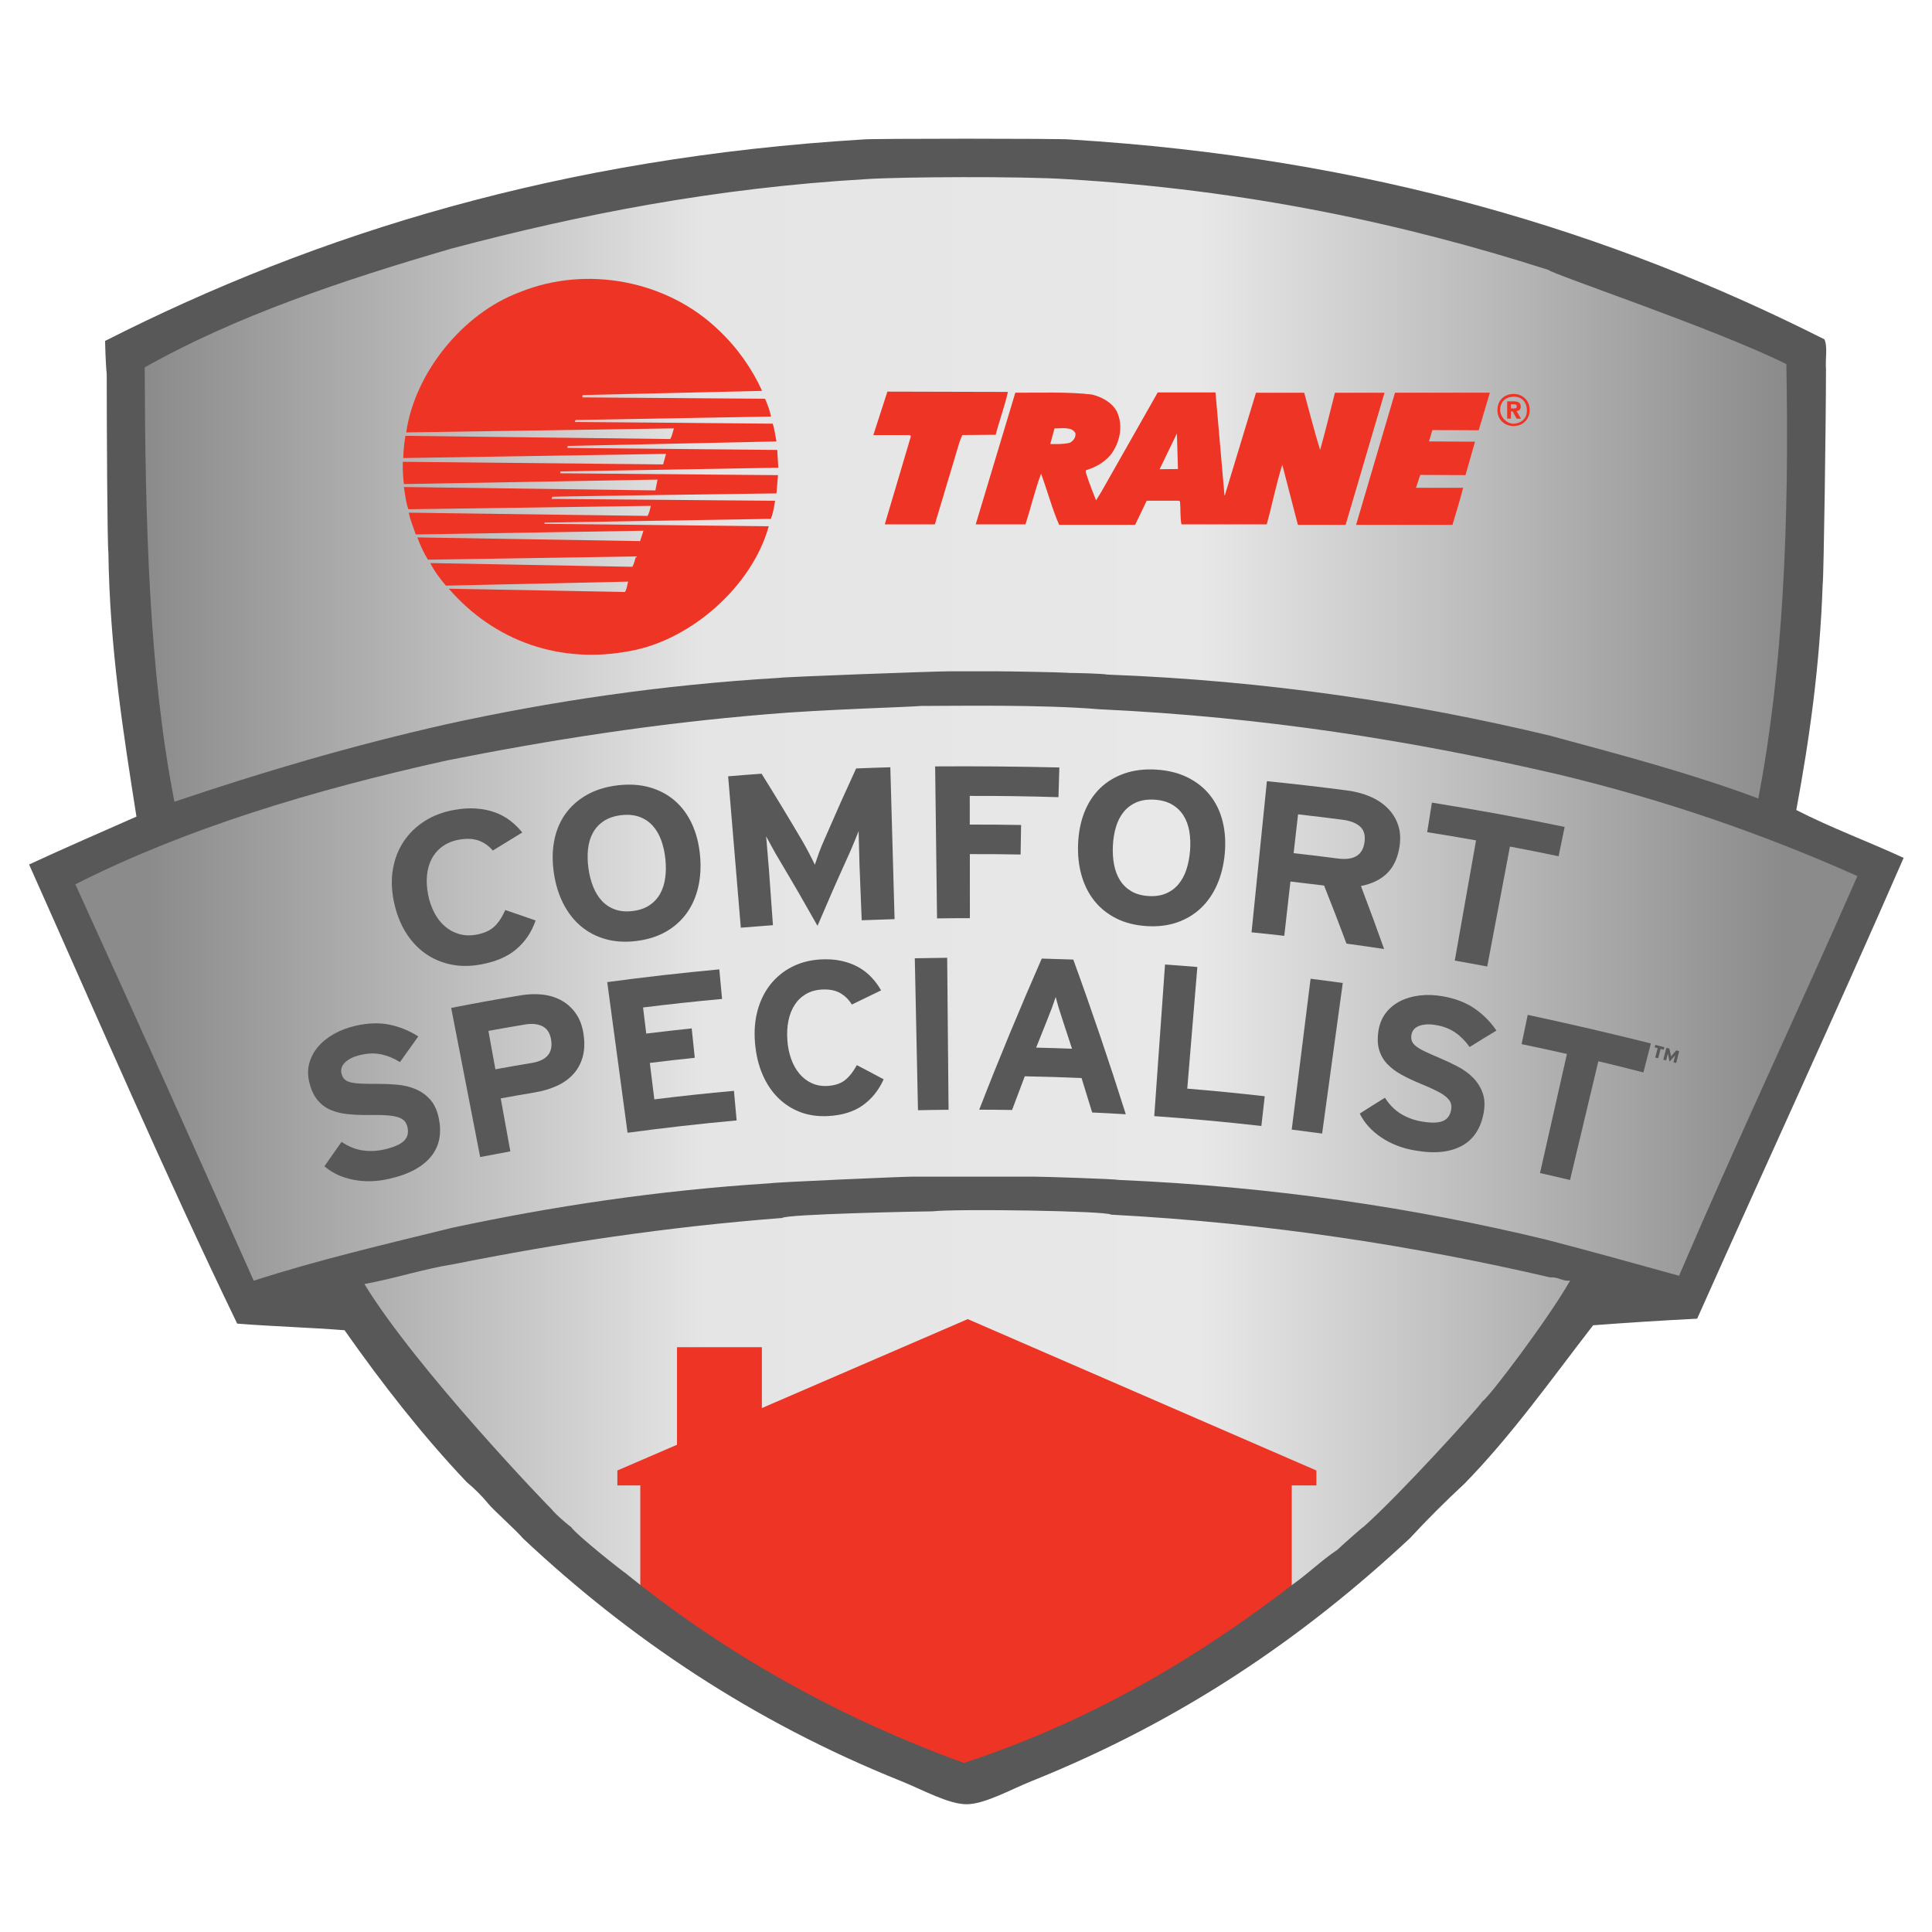<?xml version="1.0" encoding="utf-8"?>
<!-- Generator: Adobe Illustrator 23.0.2, SVG Export Plug-In . SVG Version: 6.00 Build 0)  -->
<svg version="1.1" id="Layer_1" xmlns="http://www.w3.org/2000/svg" xmlns:xlink="http://www.w3.org/1999/xlink" x="0px" y="0px"
	 viewBox="0 0 700 700" style="enable-background:new 0 0 700 700;" xml:space="preserve">
<style type="text/css">
	.st0{fill-rule:evenodd;clip-rule:evenodd;fill:url(#SVGID_1_);}
	.st1{fill:#585858;}
	.st2{fill-rule:evenodd;clip-rule:evenodd;fill:#EE3424;}
	.st3{fill-rule:evenodd;clip-rule:evenodd;fill:#585858;}
	.st4{fill:#EE3424;}
</style>
<g>
	<linearGradient id="SVGID_1_" gradientUnits="userSpaceOnUse" x1="19.852" y1="352.021" x2="679.747" y2="352.021">
		<stop  offset="0.051" style="stop-color:#8B8B8B"/>
		<stop  offset="0.356" style="stop-color:#E5E5E5"/>
		<stop  offset="0.629" style="stop-color:#E8E8E8"/>
		<stop  offset="0.949" style="stop-color:#8B8B8B"/>
	</linearGradient>
	<polygon class="st0" points="43.12,130.95 57.25,296.34 19.85,317.12 92.99,474.19 127.06,473.36 204.36,563.12 288.3,624.62 
		348.97,647.89 446.21,602.18 516.02,545.67 573.36,470.87 609.93,472.53 679.75,314.62 641.52,298 654.81,125.96 464.49,66.12 
		301.6,56.15 150.33,86.07 	"/>
	<g>
		<g>
			<path class="st1" d="M178.55,308.17c-1.42-1.67-3.12-2.87-5.09-3.6c-1.97-0.72-4.36-0.84-7.18-0.33
				c-2.29,0.41-4.26,1.22-5.92,2.41c-1.66,1.19-2.95,2.66-3.89,4.42c-0.93,1.76-1.52,3.74-1.75,5.95c-0.23,2.21-0.1,4.58,0.39,7.11
				c0.47,2.42,1.23,4.62,2.26,6.58s2.31,3.61,3.83,4.92c1.52,1.32,3.24,2.24,5.16,2.79c1.92,0.55,3.99,0.63,6.2,0.23
				c2.72-0.49,4.85-1.42,6.4-2.81c1.55-1.38,2.91-3.43,4.11-6.12c4.41,1.49,6.61,2.25,10.99,3.79c-1.44,4.21-3.77,7.67-6.99,10.4
				c-3.22,2.74-7.51,4.57-12.9,5.54c-3.87,0.7-7.49,0.7-10.89-0.02c-3.39-0.71-6.47-2.04-9.24-4.01c-2.77-1.96-5.13-4.52-7.08-7.68
				c-1.95-3.16-3.38-6.87-4.26-11.13c-0.85-4.11-0.97-8.01-0.34-11.7c0.64-3.69,1.91-7,3.83-9.92c1.92-2.92,4.43-5.4,7.54-7.41
				c3.11-2.01,6.71-3.39,10.8-4.13c2.9-0.52,5.6-0.69,8.07-0.5c2.47,0.18,4.74,0.66,6.77,1.4c2.04,0.75,3.87,1.75,5.5,3
				c1.62,1.25,3.07,2.68,4.35,4.28C184.93,304.24,182.79,305.54,178.55,308.17z"/>
			<path class="st1" d="M253.63,309.85c0.4,4.18,0.17,8.06-0.67,11.65c-0.84,3.59-2.25,6.73-4.22,9.44
				c-1.97,2.71-4.47,4.92-7.52,6.66c-3.05,1.74-6.59,2.84-10.66,3.34c-4.07,0.5-7.78,0.27-11.15-0.68c-3.38-0.95-6.34-2.5-8.91-4.65
				c-2.56-2.15-4.69-4.87-6.37-8.14c-1.68-3.28-2.84-6.99-3.45-11.14s-0.59-8.04,0.11-11.67c0.69-3.63,2.02-6.84,3.97-9.63
				c1.96-2.79,4.53-5.11,7.7-6.94c3.18-1.83,6.92-3.01,11.22-3.54c4.29-0.52,8.21-0.27,11.73,0.73c3.52,1.01,6.57,2.64,9.14,4.88
				c2.56,2.24,4.62,5.04,6.17,8.39C252.26,301.9,253.23,305.67,253.63,309.85z M241.07,311.13c-0.27-2.45-0.77-4.71-1.53-6.77
				c-0.76-2.06-1.8-3.81-3.12-5.25c-1.32-1.44-2.93-2.5-4.84-3.18c-1.9-0.68-4.1-0.87-6.58-0.57c-2.48,0.3-4.57,1.02-6.25,2.13
				c-1.68,1.12-2.99,2.53-3.93,4.25c-0.94,1.71-1.52,3.66-1.77,5.84c-0.24,2.18-0.19,4.49,0.14,6.94c0.33,2.45,0.9,4.69,1.71,6.72
				c0.8,2.04,1.87,3.76,3.19,5.18c1.32,1.41,2.91,2.45,4.77,3.11c1.86,0.66,3.98,0.84,6.38,0.55c2.4-0.29,4.41-0.98,6.05-2.07
				c1.64-1.09,2.93-2.48,3.88-4.17c0.94-1.69,1.56-3.62,1.85-5.79C241.32,315.9,241.33,313.59,241.07,311.13z"/>
			<path class="st1" d="M312.21,333.43c-0.32-8.08-0.48-12.11-0.8-20.19c-0.03-0.74-0.05-1.68-0.07-2.83
				c-0.02-1.15-0.05-2.33-0.1-3.54c-0.05-1.21-0.08-2.33-0.09-3.38c-0.01-1.05-0.05-2.36-0.05-2.36c-0.03,0-1,2.48-1.72,4.24
				s-1.45,3.44-2.19,5.05c-4.52,9.99-6.71,15-10.99,25.03c-5.36-9.5-8.1-14.23-13.7-23.65c-0.92-1.51-1.83-3.11-2.74-4.78
				c-0.91-1.67-2.18-4.02-2.18-4.02c-0.01,0,0.11,1.31,0.21,2.35c0.1,1.04,0.2,2.17,0.28,3.37c0.09,1.2,0.18,2.38,0.29,3.52
				c0.11,1.15,0.19,2.09,0.24,2.82c0.58,8.06,0.87,12.09,1.45,20.15c-4.66,0.34-6.99,0.52-11.64,0.91
				c-1.53-18.28-3.06-36.57-4.59-54.85c4.84-0.41,7.27-0.59,12.12-0.94c4.95,7.94,9.81,15.96,14.56,24.02
				c0.45,0.76,0.91,1.56,1.37,2.4c0.46,0.84,0.9,1.67,1.32,2.48c0.42,0.81,0.82,1.58,1.18,2.3c0.36,0.71,0.84,1.76,0.84,1.76
				c0.07,0,0.85-2.5,1.51-4.29c0.66-1.8,1.36-3.5,2.1-5.11c4.43-10.21,6.7-15.31,11.37-25.47c4.95-0.2,7.43-0.28,12.39-0.42
				c0.51,18.34,1.02,36.68,1.54,55.02C319.35,333.17,316.97,333.25,312.21,333.43z"/>
			<path class="st1" d="M351.36,288.37c0,4.15,0,6.23,0.01,10.39c7.43-0.01,11.15,0.03,18.59,0.15c-0.07,4.28-0.11,6.42-0.18,10.7
				c-7.36-0.13-11.04-0.16-18.39-0.15c0.01,9.29,0.01,13.93,0.02,23.21c-4.76,0-7.14,0.02-11.9,0.08
				c-0.23-18.36-0.46-36.71-0.69-55.07c15.01-0.1,30,0.03,45,0.39c-0.13,4.31-0.19,6.46-0.32,10.76
				C372.78,288.5,362.06,288.34,351.36,288.37z"/>
			<path class="st1" d="M443.76,309.21c-0.37,4.18-1.31,7.95-2.79,11.33c-1.48,3.37-3.45,6.2-5.88,8.5c-2.43,2.3-5.3,4.02-8.61,5.17
				c-3.31,1.15-6.99,1.59-11.07,1.33c-4.08-0.26-7.68-1.16-10.82-2.71c-3.14-1.56-5.77-3.62-7.89-6.21
				c-2.12-2.59-3.71-5.64-4.75-9.17c-1.05-3.53-1.5-7.39-1.34-11.59c0.16-4.19,0.9-8.01,2.24-11.45c1.35-3.44,3.23-6.35,5.66-8.74
				c2.43-2.39,5.38-4.19,8.83-5.4c3.45-1.21,7.34-1.69,11.65-1.42c4.31,0.27,8.11,1.24,11.38,2.87c3.27,1.64,5.97,3.8,8.08,6.47
				c2.11,2.67,3.62,5.8,4.52,9.38C443.87,301.15,444.13,305.03,443.76,309.21z M431.18,308.17c0.19-2.46,0.1-4.77-0.26-6.93
				c-0.37-2.16-1.07-4.07-2.1-5.73c-1.03-1.65-2.42-2.99-4.16-4.01c-1.74-1.02-3.86-1.61-6.35-1.76c-2.49-0.16-4.67,0.16-6.52,0.95
				c-1.86,0.79-3.4,1.94-4.64,3.45c-1.23,1.51-2.17,3.32-2.8,5.42c-0.64,2.1-1.01,4.38-1.13,6.85c-0.12,2.47,0.02,4.77,0.44,6.92
				c0.41,2.15,1.14,4.04,2.18,5.68c1.04,1.63,2.41,2.94,4.11,3.93c1.7,0.99,3.75,1.56,6.16,1.71c2.4,0.15,4.51-0.15,6.32-0.92
				c1.81-0.77,3.33-1.89,4.57-3.38c1.24-1.49,2.2-3.28,2.88-5.36C430.55,312.9,430.99,310.63,431.18,308.17z"/>
			<path class="st1" d="M487.86,341.89c-3.16-8.43-4.78-12.63-8.12-21.04c-4.87-0.61-7.31-0.9-12.19-1.46
				c-0.89,7.87-1.34,11.81-2.23,19.68c-4.74-0.54-7.11-0.79-11.86-1.27c1.85-18.25,3.71-36.51,5.56-54.76
				c9.72,0.97,19.45,2.1,29.14,3.37c2.92,0.38,5.64,1.1,8.16,2.16c2.52,1.06,4.65,2.46,6.4,4.2c1.75,1.74,3.02,3.76,3.82,6.08
				c0.8,2.32,0.97,4.93,0.54,7.83c-0.62,4.1-2.1,7.3-4.42,9.64c-2.33,2.33-5.51,3.89-9.56,4.71c3.45,9.12,5.13,13.68,8.39,22.82
				C496.03,343.03,493.31,342.63,487.86,341.89z M494.39,305.14c0.34-2.49-0.19-4.38-1.6-5.66c-1.41-1.27-3.51-2.1-6.28-2.46
				c-6.47-0.84-9.71-1.23-16.2-1.97c-0.64,5.62-0.96,8.44-1.6,14.06c6.4,0.73,9.59,1.11,15.98,1.94
				C490.51,311.82,493.74,309.87,494.39,305.14z"/>
			<path class="st1" d="M547.08,306.73c-2.74,14.49-5.49,28.97-8.23,43.46c-4.7-0.89-7.05-1.32-11.76-2.15
				c2.57-14.52,5.14-29.04,7.71-43.55c-7.07-1.25-10.61-1.85-17.7-2.98c0.68-4.28,1.02-6.42,1.71-10.71
				c16.09,2.59,32.14,5.48,48.1,8.81c-0.88,4.25-1.32,6.37-2.2,10.62C557.67,308.77,554.14,308.07,547.08,306.73z"/>
			<path class="st1" d="M159,405.21c0.53,2.57,0.59,4.99,0.19,7.27c-0.4,2.28-1.34,4.36-2.79,6.25c-1.46,1.89-3.43,3.54-5.93,4.95
				c-2.5,1.41-5.61,2.54-9.34,3.4c-4.56,1.06-8.9,1.19-13.06,0.38c-4.16-0.81-7.66-2.43-10.52-4.89c2.46-3.55,3.7-5.33,6.21-8.86
				c2.49,1.71,5.04,2.74,7.65,3.11c2.61,0.37,5.25,0.25,7.92-0.37c3.3-0.76,5.62-1.77,6.97-3.03c1.34-1.27,1.8-2.92,1.34-4.97
				c-0.19-0.87-0.52-1.59-0.98-2.16c-0.46-0.57-1.19-1.04-2.19-1.41c-1-0.37-2.38-0.62-4.14-0.76c-1.76-0.14-4.02-0.18-6.75-0.14
				c-2.68,0.04-5.19-0.06-7.53-0.3c-2.34-0.24-4.43-0.76-6.26-1.54c-1.84-0.79-3.41-1.96-4.71-3.52c-1.3-1.56-2.3-3.66-2.97-6.3
				c-0.62-2.44-0.65-4.76-0.08-6.96c0.57-2.2,1.62-4.21,3.14-6.02c1.52-1.81,3.45-3.37,5.77-4.69c2.32-1.31,4.92-2.3,7.78-2.97
				c4.51-1.04,8.63-1.19,12.33-0.44c3.7,0.75,7.21,2.17,10.5,4.27c-2.68,3.71-4.01,5.57-6.64,9.3c-2.23-1.39-4.51-2.32-6.81-2.8
				c-2.3-0.48-4.77-0.41-7.38,0.19c-1.52,0.35-2.77,0.79-3.73,1.32c-0.97,0.53-1.72,1.1-2.26,1.71c-0.54,0.62-0.88,1.24-1.02,1.86
				c-0.14,0.63-0.13,1.25,0.02,1.86c0.21,0.87,0.56,1.55,1.05,2.05c0.49,0.5,1.22,0.88,2.19,1.13c0.97,0.25,2.23,0.41,3.78,0.48
				c1.55,0.07,3.51,0.1,5.89,0.09c2.37-0.01,4.76,0.09,7.14,0.29c2.38,0.2,4.61,0.72,6.66,1.57c2.06,0.84,3.85,2.1,5.37,3.77
				C157.33,399.99,158.39,402.28,159,405.21z"/>
			<path class="st1" d="M211.43,374.71c0.46,3.16,0.34,5.95-0.35,8.36c-0.69,2.41-1.85,4.48-3.45,6.21c-1.61,1.73-3.6,3.13-5.98,4.2
				c-2.38,1.07-5.01,1.85-7.9,2.33c-4.94,0.83-7.4,1.26-12.33,2.16c1.4,7.67,2.09,11.51,3.49,19.19c-4.38,0.8-6.57,1.21-10.94,2.06
				c-3.5-18.01-7-36.02-10.5-54.03c10.13-1.97,15.21-2.89,25.37-4.59c2.72-0.45,5.35-0.52,7.9-0.22c2.55,0.31,4.85,1.05,6.9,2.23
				c2.05,1.17,3.75,2.76,5.11,4.76C210.11,369.35,211,371.8,211.43,374.71z M199.68,376.74c-0.38-2.38-1.41-4.01-3.09-4.88
				c-1.68-0.87-3.82-1.09-6.4-0.66c-5.3,0.89-7.94,1.35-13.23,2.31c1.01,5.57,1.52,8.35,2.53,13.92c5.28-0.96,7.92-1.42,13.2-2.31
				C198.1,384.22,200.43,381.45,199.68,376.74z"/>
			<path class="st1" d="M227.37,410.42c-2.45-18.19-4.9-36.39-7.36-54.58c13.5-1.82,27.04-3.36,40.61-4.62
				c0.4,4.29,0.6,6.43,1,10.72c-9.55,0.87-19.11,1.9-28.63,3.09c0.46,3.78,0.7,5.67,1.16,9.46c6.58-0.81,9.87-1.18,16.46-1.88
				c0.45,4.26,0.67,6.39,1.12,10.65c-6.52,0.69-9.77,1.06-16.28,1.86c0.65,5.28,0.97,7.92,1.62,13.2
				c9.59-1.19,19.22-2.22,28.85-3.09c0.39,4.29,0.59,6.43,0.98,10.72C253.69,407.16,240.51,408.65,227.37,410.42z"/>
			<path class="st1" d="M308.64,363.97c-1.13-1.84-2.56-3.24-4.3-4.21c-1.74-0.96-3.94-1.38-6.6-1.23
				c-2.16,0.12-4.07,0.67-5.73,1.64c-1.66,0.97-3.02,2.27-4.07,3.89c-1.05,1.62-1.81,3.52-2.26,5.68c-0.45,2.16-0.59,4.53-0.41,7.1
				c0.17,2.46,0.63,4.74,1.37,6.81c0.74,2.08,1.74,3.87,3,5.37c1.26,1.5,2.74,2.64,4.45,3.43c1.71,0.79,3.61,1.12,5.69,1.01
				c2.56-0.14,4.63-0.8,6.21-1.98s3.06-3.03,4.46-5.56c3.91,2.03,5.85,3.06,9.71,5.13c-1.79,3.99-4.33,7.13-7.6,9.45
				c-3.27,2.31-7.42,3.59-12.49,3.87c-3.64,0.2-6.98-0.26-10.02-1.4c-3.05-1.14-5.74-2.85-8.08-5.15c-2.34-2.3-4.24-5.14-5.7-8.52
				c-1.46-3.38-2.38-7.24-2.73-11.58c-0.34-4.18-0.03-8.06,0.95-11.64c0.99-3.58,2.52-6.7,4.61-9.35c2.09-2.65,4.68-4.79,7.77-6.38
				c3.09-1.6,6.58-2.51,10.44-2.73c2.74-0.15,5.25,0.02,7.52,0.52c2.27,0.49,4.31,1.24,6.11,2.24c1.8,1,3.38,2.22,4.75,3.66
				c1.36,1.44,2.54,3.04,3.55,4.79C314.97,360.87,312.85,361.9,308.64,363.97z"/>
			<path class="st1" d="M332.6,402.26c-0.38-18.35-0.77-36.71-1.15-55.06c4.69-0.1,7.04-0.13,11.73-0.18
				c0.17,18.36,0.33,36.71,0.5,55.07C339.25,402.13,337.03,402.16,332.6,402.26z"/>
			<path class="st1" d="M395.71,403.07c-1.51-4.99-2.28-7.48-3.84-12.47c-8.22-0.35-12.34-0.47-20.57-0.64
				c-1.87,4.88-2.79,7.32-4.61,12.21c-4.76-0.07-7.14-0.1-11.9-0.11c7.14-18.41,14.73-36.67,22.66-54.75
				c4.57,0.12,6.85,0.19,11.42,0.36c6.76,18.54,13.08,37.24,19.03,56.05C403.03,403.43,400.59,403.3,395.71,403.07z M385.1,369.87
				c-0.55-1.64-1.06-3.23-1.53-4.77c-0.47-1.53-1.07-3.88-1.07-3.88c-0.04,0-0.75,2.31-1.32,3.81c-0.57,1.5-1.17,3.06-1.82,4.66
				c-1.59,3.95-2.38,5.92-3.94,9.88c5.2,0.13,7.8,0.21,12.99,0.4C387.1,375.93,386.44,373.91,385.1,369.87z"/>
			<path class="st1" d="M418.21,404.39c1.3-18.31,2.6-36.62,3.9-54.93c4.68,0.33,7.03,0.51,11.71,0.9
				c-1.22,14.69-2.43,29.39-3.65,44.08c9.37,0.76,18.74,1.68,28.07,2.75c-0.49,4.31-0.73,6.46-1.22,10.77
				C444.11,406.5,431.17,405.31,418.21,404.39z"/>
			<path class="st1" d="M468.02,409.27c2.28-18.22,4.56-36.43,6.83-54.65c4.67,0.58,7,0.89,11.66,1.53
				c-2.49,18.19-4.99,36.37-7.48,54.56C474.63,410.11,472.43,409.82,468.02,409.27z"/>
			<path class="st1" d="M537.48,403.63c-0.51,2.57-1.4,4.83-2.66,6.77c-1.26,1.94-2.93,3.5-5.01,4.67
				c-2.08,1.17-4.54,1.92-7.38,2.25c-2.84,0.32-6.14,0.15-9.9-0.51c-4.6-0.8-8.63-2.38-12.13-4.74c-3.5-2.37-6.08-5.23-7.74-8.6
				c3.63-2.32,5.46-3.46,9.13-5.74c1.62,2.54,3.55,4.49,5.8,5.85c2.25,1.36,4.72,2.27,7.41,2.74c3.33,0.58,5.85,0.57,7.59-0.08
				c1.73-0.64,2.79-1.99,3.17-4.05c0.16-0.88,0.14-1.66-0.06-2.37c-0.2-0.7-0.69-1.42-1.46-2.15c-0.78-0.73-1.95-1.5-3.51-2.31
				c-1.57-0.81-3.62-1.73-6.14-2.76c-2.47-1-4.74-2.08-6.79-3.21c-2.05-1.13-3.77-2.42-5.14-3.86c-1.38-1.44-2.36-3.13-2.95-5.08
				c-0.59-1.95-0.68-4.27-0.27-6.96c0.38-2.49,1.26-4.63,2.64-6.44c1.38-1.8,3.12-3.24,5.22-4.31c2.1-1.07,4.48-1.76,7.12-2.07
				c2.64-0.3,5.41-0.21,8.29,0.3c4.54,0.79,8.39,2.27,11.5,4.4c3.11,2.13,5.78,4.81,7.99,8.02c-3.92,2.37-5.86,3.56-9.73,5.97
				c-1.51-2.15-3.24-3.9-5.17-5.23c-1.93-1.34-4.22-2.24-6.85-2.7c-1.54-0.27-2.85-0.35-3.94-0.24c-1.09,0.11-2.01,0.34-2.74,0.69
				c-0.74,0.36-1.29,0.8-1.66,1.32c-0.37,0.52-0.6,1.1-0.71,1.72c-0.15,0.88-0.09,1.65,0.16,2.3c0.25,0.65,0.78,1.28,1.57,1.9
				c0.79,0.61,1.88,1.25,3.28,1.91c1.4,0.67,3.19,1.46,5.37,2.38c2.18,0.92,4.33,1.94,6.44,3.05c2.11,1.11,3.95,2.46,5.52,4.04
				c1.56,1.58,2.72,3.44,3.47,5.56C537.98,398.17,538.06,400.7,537.48,403.63z"/>
			<path class="st1" d="M579.11,384.51c-3.42,14.34-6.84,28.68-10.26,43.03c-4.34-1.04-6.52-1.54-10.87-2.52
				c3.25-14.38,6.5-28.76,9.75-43.15c-6.56-1.48-9.84-2.19-16.42-3.56c0.88-4.25,1.32-6.37,2.21-10.61
				c14.94,3.2,29.79,6.65,44.62,10.36c-1.08,4.2-1.62,6.3-2.7,10.5C588.92,386.88,585.65,386.07,579.11,384.51z"/>
		</g>
	</g>
	<polygon class="st2" points="476.96,532.79 350.63,477.94 276.04,510.17 276.04,488.12 245.29,488.12 245.29,523.46 223.68,532.79 
		223.68,538.19 231.99,538.19 231.99,583.91 235.73,588.68 325.91,635.85 350.63,643.74 465.53,588.06 468.03,583.91 468.03,538.19 
		476.96,538.19 	"/>
	<path class="st3" d="M387.53,50.53C496.24,57.12,584.4,84.25,661,122.94c1.27,2.52,0.29,7.29,0.59,10.77
		c0,18.35-0.82,75.97-1.19,77.79c-1.01,29.51-4.79,56.24-9.57,81.98c12.37,6.38,26.08,11.42,38.89,17.35
		c-24.48,56.1-49.94,111.22-74.8,166.95c-12.71,0.65-25.27,1.45-37.7,2.39c-15.14,19.56-29.5,39.91-46.67,57.45
		c-6.83,6.33-13.42,12.91-19.75,19.75c-38.48,35.88-82.22,65.96-137.03,87.96c-7.52,3.02-16.83,8.27-23.34,8.38
		c-6.59,0.11-16.07-5.22-23.93-8.38c-53.84-21.61-98.59-51.86-137.03-87.96c-2.34-2.84-11.22-10.72-12.57-12.57
		c-2.34-2.84-4.94-5.43-7.78-7.78c-16.11-17-30.61-35.61-44.28-55.05c-12.75-1.01-26.14-1.38-38.9-2.4
		c-26.25-54.33-50.52-110.65-75.4-166.35c12.82-5.93,25.89-11.61,38.9-17.35c-4.8-30.51-9.67-60.95-10.17-95.74
		c-0.39-3-0.6-46.28-0.6-64.63c-0.39-3.4-0.6-11.57-0.6-11.97c76.86-39.02,165.39-66.39,274.66-73
		C314.55,50.16,385.72,50.16,387.53,50.53z M313.93,64.89c-55.21,3.23-104,12.89-150.2,25.13c-39.86,11.6-78.39,24.53-111.3,43.09
		c0.19,55.86,1.55,110.55,10.77,157.38c31.59-10.7,64.23-20.34,98.73-28.12c37.48-8.2,77.17-14.19,120.28-16.76
		c1.82-0.37,56.45-2.39,62.23-2.39c5.39,0,10.77,0,16.16,0c5.79,0,23.3,0.36,26.27,0.54c0.22,0.01,0.44,0.03,0.65,0.06
		c2.4,0,11.75,0.22,13.77,0.6c58.61,2.22,111.3,10.37,160.37,22.14c25.75,6.96,51.61,13.81,75.4,22.74
		c9.03-46.82,11.26-100.44,10.17-157.38c-25.43-12.66-84.73-32.54-86.16-34.11c-52.42-16.79-109.38-29.05-174.73-32.91
		C369.96,63.84,326.74,64.05,313.93,64.89z M278.03,258.77c-40.92,3.36-79.16,9.4-116.09,16.75
		c-48.99,10.85-94.91,24.77-134.64,44.88C49.04,368.08,70.54,416,91.93,464.02c22.91-7.41,47.47-13.17,71.81-19.15
		c36.15-7.73,74.21-13.55,115.49-16.16c1.82-0.38,47.87-2.39,51.46-2.39c14.56,0,29.12,0,43.68,0c3.59,0,29.3,0.82,31.12,1.2
		c56.22,2.42,107.11,10.16,154.39,21.54c16.32,4.23,32.38,8.71,48.47,13.17c20.94-48.88,43.34-96.28,64.62-144.81
		c-33.78-15.09-70.01-27.73-109.5-37.1c-51.86-11.96-105.3-20.55-165.16-23.34c-21.39-1.78-52.06-1.2-64.63-1.2
		C329.88,256.17,297.44,257.07,278.03,258.77z M337.87,438.89c-4.19,0-53.43,1.03-54.45,2.4c-42.03,3.24-81.35,9.21-119.08,16.75
		c-11.36,1.81-21.15,5.18-32.31,7.18c18.72,30.75,67.42,81.38,67.62,81.38c1.94,2.44,6.98,6.58,7.18,6.58
		c2.41,3.37,19.55,16.76,19.75,16.76c35.29,28.54,75.86,51.8,122.67,68.81c46.08-15.16,84.45-38.02,119.08-64.63
		c5.6-3.97,10.43-8.72,16.16-12.56c2.99-2.8,9.37-8.38,9.57-8.38c13.01-11.53,41.09-42.48,43.08-45.47
		c2.38-1.42,24.09-30.17,31.72-43.69c-2.99,0.2-4.18-1.4-7.18-1.19c-49.21-11.43-101.59-19.69-159.17-22.74
		C401.47,438.72,346.44,437.9,337.87,438.89z"/>
	<g>
		<path class="st4" d="M240.26,168.26l1.06-3.81l-95.21,1.51c0.06-2.96,0.34-5.32,0.79-8.06l95.93,1.17
			c0.73-1.17,0.9-2.58,1.34-3.86l-96.99,1.46c3.07-21.45,20.37-43.07,41.07-50.79c24.3-9.91,53.62-4.25,72.26,13.84
			c6.83,6.49,11.98,13.94,15.62,21.9l-65.04,1.51c-0.05,0.05-0.06,0.85-0.06,0.85l66.17,0.5c0.89,2.07,1.74,4.15,2.12,6.44
			l-70.74,1.24c-0.11,0.11-0.34,0.51-0.28,0.73c0,0,70.35,0.55,71.69,0.61c0.67,2.07,0.89,4.26,1.34,6.44l-75.61,1.62
			c-0.17,0.06-0.11,0.57-0.11,0.74l76,0.72l0.39,6.44l-78.97,1.35v0.67l78.86,0.67l-0.56,6.61c0,0-81.26,1.11-81.21,1.22l-0.29,0.79
			l81,0.67c-0.34,2.24-0.73,4.48-1.51,6.55l-81.94,1.35c-0.17,0.11-0.11,0.28-0.11,0.45l81.26,0.89
			c-6.04,21.79-28.26,41.27-50.26,45.19c-25.35,4.87-49.14-3.53-65.65-22.57l63.81,1.18c0.73-1.12,0.78-2.52,1.17-3.75l-66.04,1.46
			c-2.18-2.58-4.2-5.27-5.65-8.18l73.21,1.35c0.67-1.18,0.89-2.52,1.34-3.76l-75.4,1.18c-1.56-2.52-2.8-5.27-3.85-8.07l80.71,1.34
			l1.23-3.76l-82.5,1.35c-0.89-2.63-2.01-5.15-2.52-7.89l86.47,1.17c0.67-1.07,0.89-2.36,1.23-3.64l-87.87,1.23
			c-0.9-2.52-1.18-5.32-1.62-8.06l91.12,1.23l0.78-3.92l-91.9,1.62c-0.34-2.63-0.45-5.31-0.39-8.06L240.26,168.26"/>
		<path class="st4" d="M365.18,142c-1.12,5.1-3.08,10.31-4.42,15.52l-12.09,0.11l-0.95,2.29l-9.01,30.07h-18.14l9.4-31.69
			c0.22-0.79-0.73-0.67-1.17-0.67h-12.37l5.09-15.74L365.18,142"/>
		<path class="st4" d="M426.41,157.06L420.15,170l6.65-0.06L426.41,157.06 M380.52,160.87c0,0,4.76,0.22,7.11-0.45
			c1.23-0.67,2.24-1.91,2.01-3.47c-1.29-2.46-4.92-1.69-7.56-1.74L380.52,160.87z M367.87,142.28c9.18,0.06,19.03-0.38,27.82,0.67
			c3.47,0.9,7.16,2.75,9.01,6.22c2.41,5.26,1,11.48-2.47,15.85c-2.52,2.8-5.54,4.37-8.84,5.38v0.67c0.93,3.26,3.73,10.22,3.73,10.22
			l1.92-3.11l20.43-36h20.93l3.25,37.24l0.11,0.11l11.31-37.24h17.47c1.9,6.94,3.64,13.89,5.76,20.72
			c1.96-6.83,3.58-13.78,5.38-20.72h17.96l-14.1,47.88h-17.29c-1.9-7.28-3.75-14.51-5.65-21.79c-2.24,7.06-3.64,14.45-5.65,21.61
			h-30.89c-0.51-2.63-0.28-5.54-0.51-8.29l-0.44-0.28h-11.64l-4.2,8.74h-27.53c-2.58-5.94-4.15-12.03-6.54-18.54
			c-2.25,5.99-3.7,12.32-5.65,18.36h-18.03L367.87,142.28z"/>
		<path class="st4" d="M505.44,142.28h34.36l-4.03,13.61l-16.79-0.06l-1.23,4.1l16.68,0.11l-3.46,12.1l-16.4-0.07l-1.52,4.66h17.07
			c-1.06,4.3-2.57,8.96-3.86,13.44h-34.92L505.44,142.28"/>
		<path class="st4" d="M548.56,143.74c-3.34,0-5.03,2.13-5.03,4.81c0,2.67,2.55,5,4.86,4.98c0,0,4.84-0.07,4.84-4.81
			C553.23,146.04,551.67,143.74,548.56,143.74 M548.39,154.37c-3.09,0-5.85-2.14-5.85-5.82c0-3.68,2.75-5.82,5.85-5.82
			c3.08,0,5.83,2.14,5.83,5.82C554.22,152.23,551.47,154.37,548.39,154.37z M548.6,147.98c0.6,0,0.96-0.12,0.96-0.82
			c0-0.64-0.69-0.69-1.2-0.69h-0.93v1.51H548.6z M547.42,151.68h-1.34v-6.27h2.34c1.61,0,2.57,0.46,2.57,1.89
			c0,1.16-0.68,1.57-1.51,1.64l1.6,2.74h-1.58l-1.45-2.63h-0.63V151.68z"/>
	</g>
	<g>
		<path class="st1" d="M601.68,380.03l-0.89,3.4l-1.07-0.28l0.89-3.39l-1.1-0.29l0.23-0.9l3.28,0.86l-0.23,0.89L601.68,380.03z
			 M606.3,384.88l0.56-2.13c0.02-0.08,0.04-0.16,0.07-0.23c0.03-0.08,0.06-0.16,0.07-0.23c-0.04,0.05-0.1,0.11-0.15,0.18
			c-0.05,0.06-0.11,0.12-0.16,0.18l-1.77,2.01l-0.53-2.61c-0.02-0.08-0.03-0.16-0.04-0.23c-0.01-0.08-0.02-0.16-0.04-0.22
			c-0.01,0.08-0.03,0.16-0.04,0.24c-0.02,0.08-0.04,0.16-0.06,0.23l-0.56,2.12l-1-0.26l1.12-4.29l1.06,0.27l0.47,2.11
			c0.03,0.13,0.06,0.27,0.09,0.41c0.03,0.15,0.05,0.28,0.04,0.38c0.05-0.08,0.13-0.18,0.22-0.29c0.09-0.11,0.18-0.22,0.28-0.33
			l1.42-1.61l1.07,0.28l-1.12,4.29L606.3,384.88z"/>
	</g>
</g>
</svg>
